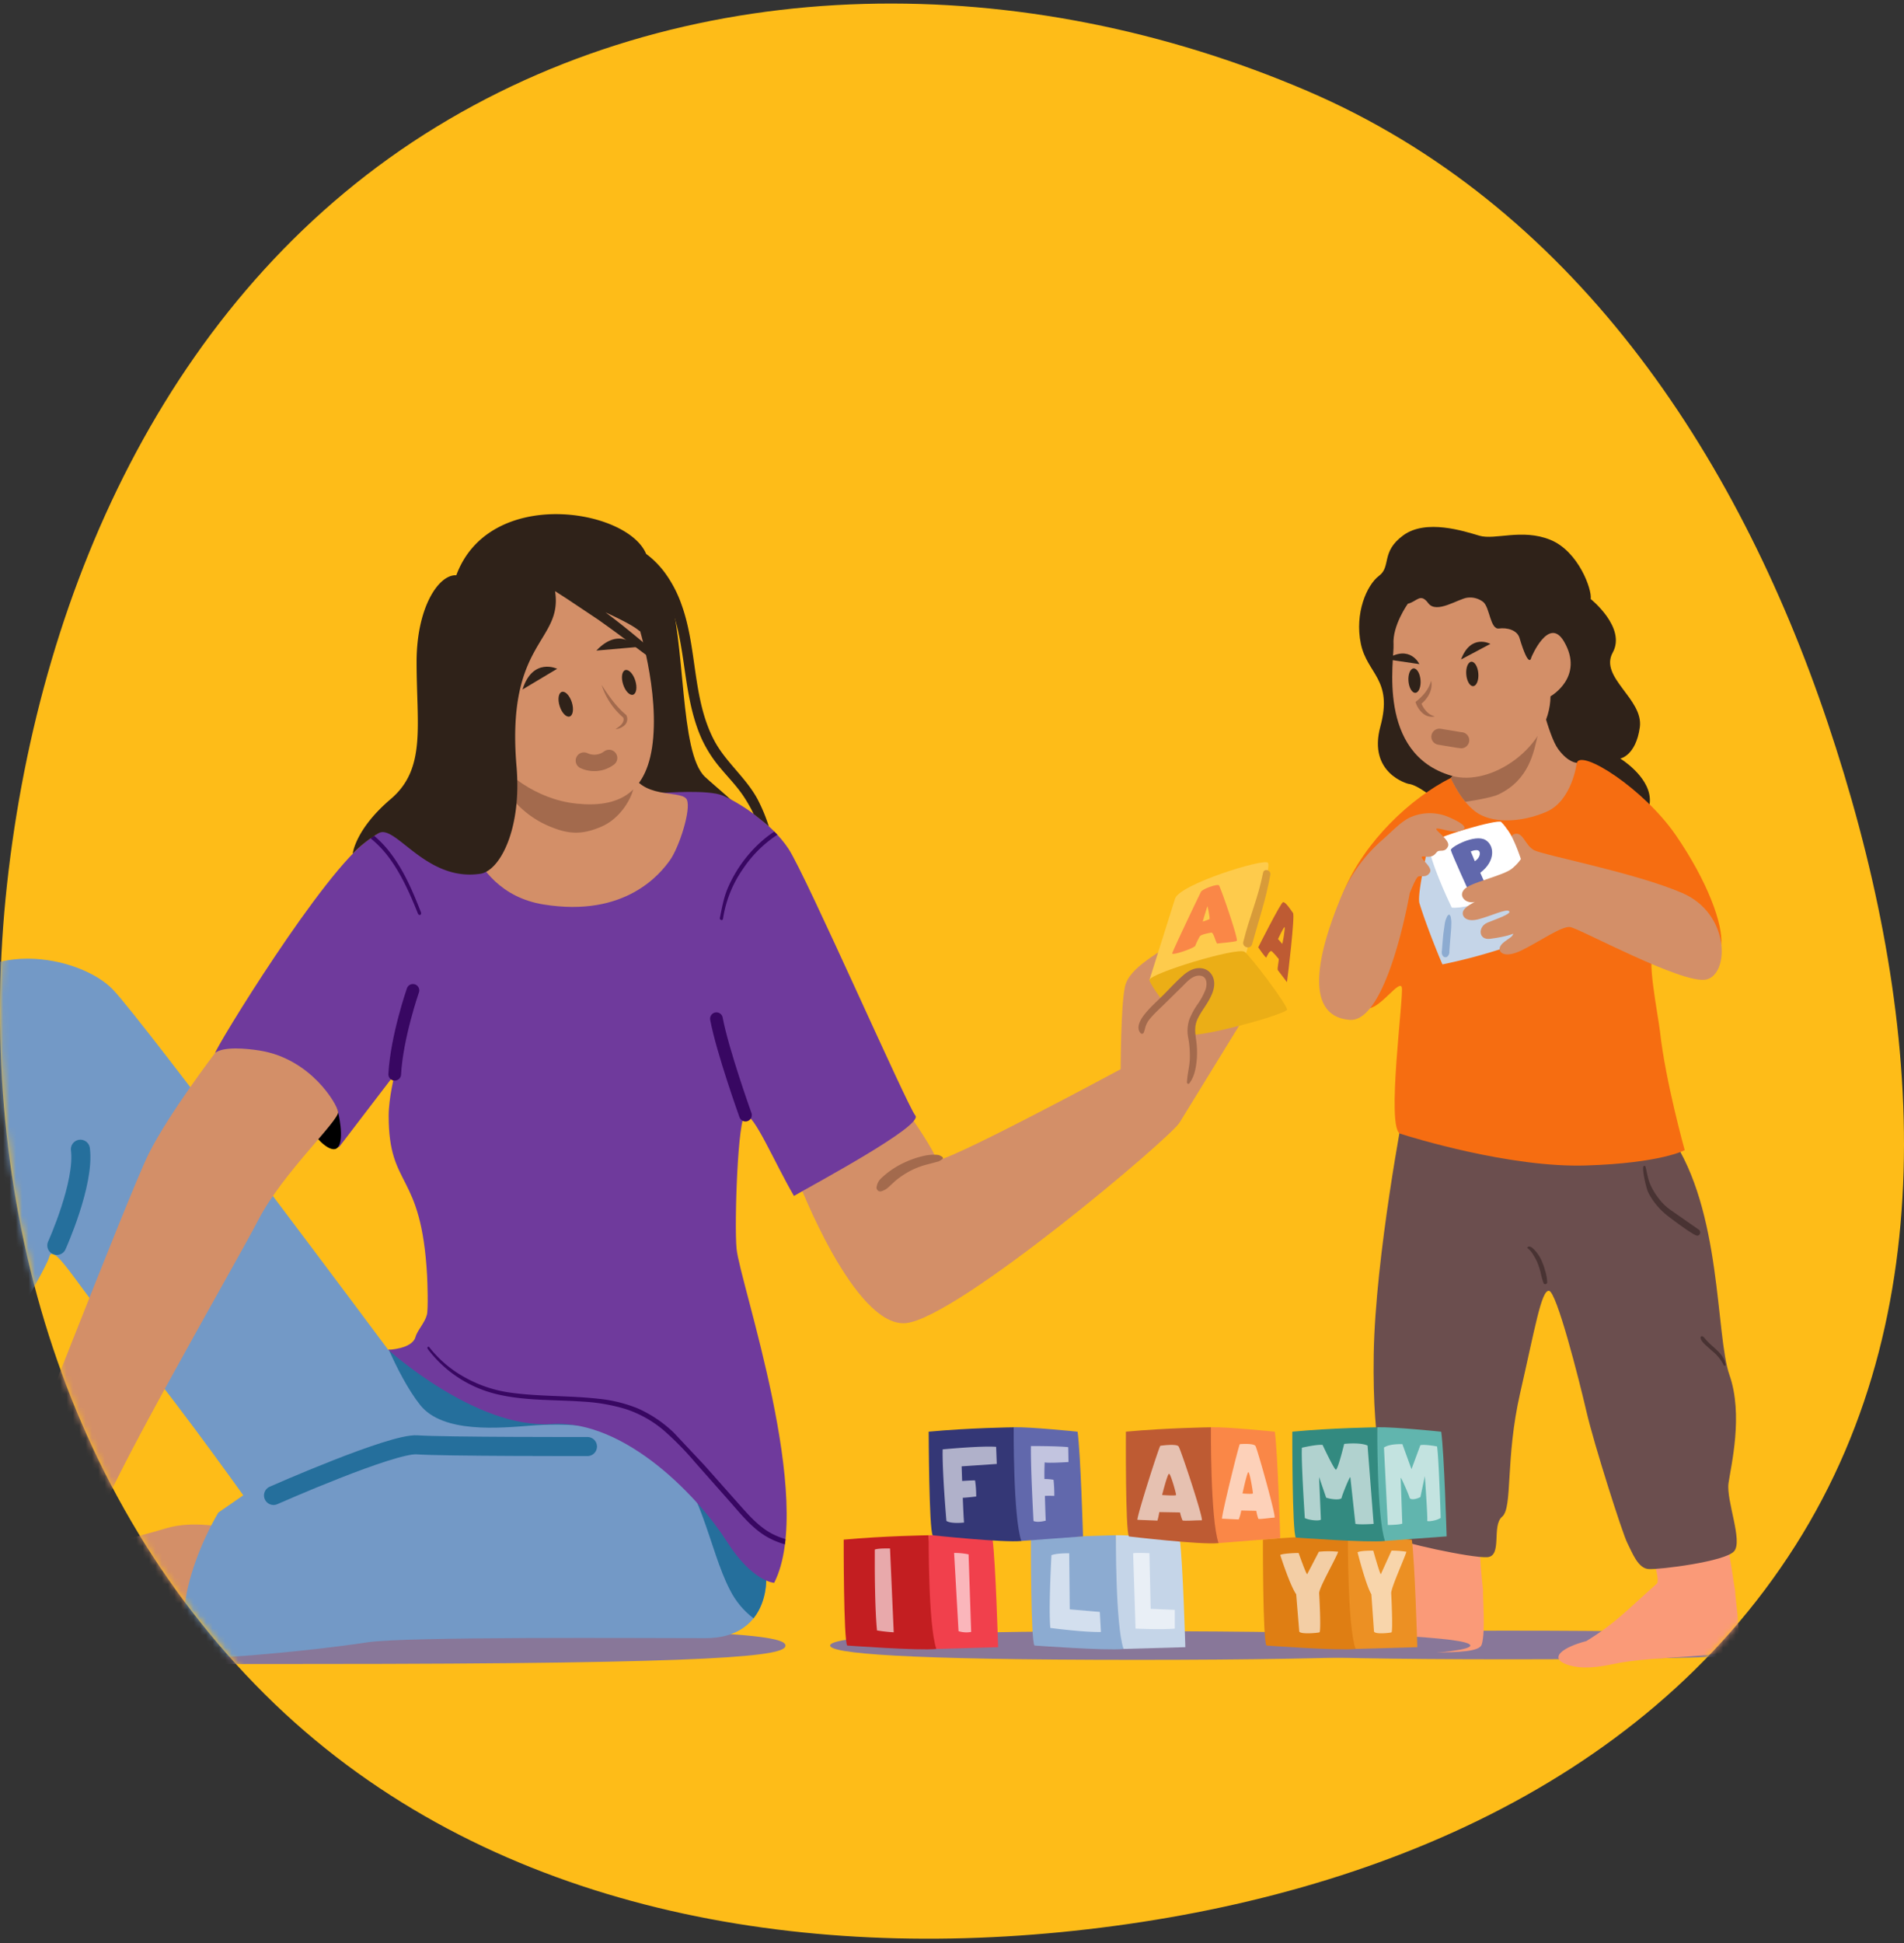 <svg xmlns="http://www.w3.org/2000/svg" width="300" height="306" fill="none" xmlns:v="https://vecta.io/nano"><rect width="100%" height="100%" fill="#333333" stroke="none"/><style><![CDATA[.B{fill:#d38f68}.C{fill:#a36a4d}.D{fill:#2f2219}.E{stroke-linecap:round}.F{stroke-linejoin:round}]]></style><path d="M205.881 14.282c41.547 17.775 67.651 56.579 82.072 99.469 14.496 43.113 19.31 91.225-5.044 129.622-24.603 38.789-70.154 56.473-115.813 60.923-45.649 4.448-92.77-5.067-125.331-37.426C8.49 233.802-4.003 186.005 1.101 139.33 6.334 91.478 27.736 45.028 68.765 19.974c41.095-25.095 92.856-24.628 137.116-5.692z" fill="#febc18"/><mask id="A" maskUnits="userSpaceOnUse" x="0" y="0" width="300" height="306" mask-type="alpha"><path d="M205.881 14.466c41.547 17.758 67.651 56.523 82.072 99.371 14.496 43.069 19.31 91.133-5.044 129.492-24.603 38.75-70.154 56.417-115.813 60.862-45.649 4.444-92.77-5.061-125.331-37.388C8.49 233.768-4.003 186.018 1.101 139.39 6.334 91.586 27.736 45.182 68.765 20.152c41.095-25.07 92.856-24.604 137.116-5.686z" fill="#fd6f00"/></mask><g mask="url(#A)"><g clip-path="url(#B)"><path d="M290.142 259.066c0 1.246-15.606 2.257-52.559 2.257s-48.306-1.011-48.306-2.257 11.353-2.257 48.306-2.257 52.559 1.01 52.559 2.257z" fill="#879"/><path d="M221.502 248.395c.689-1.38.249-7.198-2.751-20.336 4.725 2.148 9.262.207 14.056 2.193.153 14.028.574 17.535.871 20.203-.102.657.437 6.501-.217 8.554-.692 2.171-12.877.57-19.827 1.571-3.787.542-5.885.153-7.285-.478-2.802-1.259-.318-2.764 3.38-3.446 4.897-2.56 6.449-4.212 11.773-8.261zm39.603.969c.586-1.425-1.731-6.3-5.665-19.189 4.865 1.804 9.245-.456 14.177 1.179 3.093 13.072 3.293 16.556 3.781 19.19-.054.663.899 6.452.396 8.547-.533 2.216-12.801 1.495-19.662 2.99-3.736.816-5.859.577-7.3.048-2.87-1.055-.523-2.735 3.124-3.679 4.699-2.908 6.14-4.667 11.149-9.086z" fill="#fa9a78"/><path d="M256.275 132.061c-6.666 1.696-7.97-6.303-10.221-2.742s-3.188 4.754-9.058 3.259-12.114-8.819-15.111-9.138c0 0-6.405-1.613-4.387-9.035s-2.085-8.238-3.08-13.026.928-9.246 2.87-10.699.242-3.765 3.825-6.376 9.536-.66 11.988.064 6.695-1.16 11.158.638 6.622 7.91 6.376 9.331c0 0 5.64 4.508 3.472 8.433s4.907 7.313 4.266 11.796-3.08 4.894-3.08 4.894 4.4 2.671 4.655 6.232-3.673 6.37-3.673 6.37z" class="D"/><path d="M221.228 174.441s-4.524 23.305-4.782 38.847 2.123 21.539 2.566 22.521.042 5.684.596 6.354 12.319 3.252 14.736 3.076.637-4.951 2.337-6.376.462-9.083 2.837-19.463 3.341-16.209 4.54-16.119 4.706 13.833 5.907 19.017 5.666 19.192 6.441 20.703 1.664 4.014 3.376 4.11 12.063-1.177 13.457-2.815-1.276-7.971-.887-10.722 2.356-10.731.15-17.018-1.16-25.916-9.245-37.591-40.323-5.955-42.029-4.524z" fill="#6b4e4e"/><path d="M265.45 181.136s-3.695 2.046-15.583 2.416-27.446-4.422-29.225-5.002c-2.312-.749.602-21.941.223-23.079s-3.045 2.828-4.98 3.3-7.425-10.706-4.125-18.491 10.412-14.528 16.858-17.783c0 0 2.35 6.484 10.314 4.976s8.793-5.171 9.516-7.348 10.578 4.112 15.593 11.4 7.464 14.028 7.173 17.277-8.684 2.474-10.37 1.572.449 9.666.701 12.009c.861 7.875 3.905 18.753 3.905 18.753z" fill="#f66d11"/><path d="M225.105 132.941s-1.878 7.901-1.451 9.307c1.106 3.644 3.418 9.245 3.628 9.631a86.66 86.66 0 0 0 9.921-2.656s3.81-6.057 3.428-6.854-15.526-9.428-15.526-9.428z" fill="#c5d5e8"/><path d="M240.889 138.055c-.813-1.671-2.451-6.835-4.367-8.608-.514-.478-10.521 2.375-11.423 3.507.108 2.426 3.035 8.742 3.64 9.979 2.764.357 11.031-2.901 12.15-4.878z" fill="#fff"/><path d="M233.237 137.449c2.455-1.852 2.232-4.31.833-5.155-1.671-.998-5.532 1.116-5.471 1.575s3.044 6.994 3.044 6.994c1.065.071 2.739-.803 2.586-1.16l-.992-2.254zm-.86-1.82l-.638-1.531s1.339-.593 1.422.214-.784 1.317-.784 1.317z" fill="#6168ac"/><path d="M241.702 133.888c-1.434-.778-1.702-2.895-3.045-2.551s-.414 3.679-.117 4.878-5.71 2.413-7.406 3.507-.319 2.726 1.252 2.315c0 0-1.594.746-1.858 1.482s.405 1.782 2.42 1.256 4.383-1.699 4.839-1.275-2.231 1.31-3.411 1.801c-1.546.638-1.451 2.787.405 2.551 2.665-.338 3.653-.81 3.653-.81-.019.679-1.874 1.173-2.139 2.248-.162.656.711 1.708 3.462.376s6.24-3.807 7.604-3.673 17.853 9.143 21.51 8.267 3.711-10.384-3.794-13.617-21.873-5.945-23.375-6.755z" class="B"/><path d="M227.19 149.746l.067-.892.15-1.696.232-1.642a3.42 3.42 0 0 1 .204-.797c.054-.112.089-.22.14-.338.056-.103.127-.196.211-.278.017-.017.038-.031.061-.039s.047-.012.072-.01a.17.17 0 0 1 .069.022c.021.013.039.029.053.05a1.28 1.28 0 0 1 .143.318c.023.118.023.236.048.354a3.52 3.52 0 0 1 .026.82c0 .567-.061 1.144-.109 1.712l-.133 1.661-.058.829a.99.99 0 0 1-.351.857c-.092.059-.201.085-.309.076a.5.5 0 0 1-.293-.127c-.106-.118-.181-.259-.22-.412s-.04-.314-.003-.468z" fill="#8cabd1"/><path d="M222.118 140.669s-3.507 20.404-9.459 19.945-6.236-7.266-1.665-18.602a24.77 24.77 0 0 1 6.849-9.769c1.737-1.54 2.76-2.687 4.166-3.43a7.56 7.56 0 0 1 2.937-.737c1.018-.046 2.035.115 2.99.472 2.063.842 3.679 1.808 2.295 2.257s-2.815-.283-3.746-.318 2.133 1.769 1.665 2.805-1.292.482-1.684.839-.554.956-2.034.768 1.438 1.546.864 2.503-1.485.404-1.878.675-1.3 2.592-1.3 2.592z" class="B"/><path d="M235.265 137.181l3.159-.561a6.38 6.38 0 0 0 1.212-1.329s-1.062-3.277-2.088-4.565-2.283 6.455-2.283 6.455z" fill="#fff"/><path d="M242.19 107.877s1.715 7.925 3.328 10.106 2.93 2.146 2.93 2.146-.717 5.971-4.801 7.728-8.72 1.855-11.213-.061-3.826-5.295-3.826-5.295l13.582-14.624z" class="B"/><path d="M242.26 115.917c-.587 2.423-1.275 6.877-6.153 9.198-1.215.577-4.75 1.087-5.222 1.16-.934-1.144-1.7-2.416-2.273-3.778l13.297-14.327c.039 2.133.861 5.64.351 7.747z" class="C"/><path d="M219.57 101.484c.156 2.254-2.738 17.216 9.112 20.682 6.299 1.839 15.538-4.598 15.621-12.501 0 0 5.395-3.038 2.127-8.63-2.401-4.113-5.149 2.49-5.149 2.49s-.319 2.094-1.865-3.064c-.37-1.234-1.954-1.651-3.233-1.479-1.399.191-1.438-3.354-2.499-4.192-.701-.535-1.583-.775-2.458-.666-1.432.153-4.884 2.618-6.182.874-1.259-1.69-1.773-.255-3.217.083-.006 0-2.461 3.44-2.257 6.404z" class="B"/><path d="M243.781 201.948c-.027-.638-.142-1.269-.342-1.875a9.19 9.19 0 0 0-.615-1.693 5.73 5.73 0 0 0-.924-1.396c-.252-.268-.852-.956-1.234-.542-.009.006-.016.014-.02.024s-.008.02-.008.03.003.021.008.031.011.017.02.023a3.54 3.54 0 0 1 .937 1.11 7.77 7.77 0 0 1 .679 1.301c.191.492.352.996.482 1.508.103.554.256 1.098.455 1.626.141.28.558.124.562-.147zm28.096 13.004c-.092-.957-.739-1.732-1.409-2.363l-1.128-1.026-.546-.568c-.172-.198-.318-.437-.535-.529-.033-.017-.07-.025-.106-.023s-.073.011-.105.03-.058.045-.077.077a.21.21 0 0 0-.031.104 1.18 1.18 0 0 0 .296.638 4.67 4.67 0 0 0 .504.548l1.151 1.023a6.49 6.49 0 0 1 1.722 2.175c.019.023.044.039.073.048a.14.14 0 0 0 .088-.002.16.16 0 0 0 .072-.05c.018-.023.029-.053.031-.082zm-4.211-21.296l-4.314-3.01c-.587-.399-1.122-.869-1.594-1.399-2.231-2.669-2.098-4.145-2.49-5.506a.18.18 0 0 0-.065-.093c-.032-.023-.07-.036-.108-.036a.19.19 0 0 0-.109.036.18.18 0 0 0-.065.093c-.15.743.462 3.395.781 4.055a10.14 10.14 0 0 0 1.294 1.964 10.85 10.85 0 0 0 1.633 1.616c.637.514 3.86 2.937 4.635 3.188.577.208.848-.602.402-.908z" fill="#493333"/><path d="M223.021 109.113c.525-.041.884-.935.802-1.997s-.575-1.89-1.1-1.849-.884.935-.801 1.997.575 1.89 1.099 1.849zm9.108-1.052c.525-.041.884-.935.801-1.997s-.574-1.889-1.099-1.849-.884.935-.801 1.997.575 1.89 1.099 1.849z" class="D"/><path d="M225.488 107.194c.357 1.47-.59 2.953-1.738 3.804l.14-.44c.24.777.728 1.455 1.39 1.929.25.15.521.264.804.338a2.14 2.14 0 0 1-.965.001 2.13 2.13 0 0 1-.865-.425 3.73 3.73 0 0 1-1.221-1.85c1.112-.867 2.104-1.951 2.455-3.357z" class="C"/><path d="M218.458 103.824l5.183.765s-1.482-3.181-5.183-.765zm11.748.039l4.625-2.458s-3.073-1.683-4.625 2.458z" class="D"/><path d="M230.228 116.58s-.204 0-3.43-.555" stroke="#a36a4d" stroke-width="2.54" stroke-miterlimit="10" class="E"/><path d="M123.765 259.164c0 1.594-8.997 2.895-74.819 2.895s-116.229.571-116.229-1.03 50.404-4.759 116.229-4.759 74.819 1.297 74.819 2.894z" fill="#879"/><path d="M176.576 168.386c.019-.296 0-9.8.672-12.979s5.663-5.387 8.608-7.74 9.985 12.883 9.985 12.883l-9.978 16.234c-1.218 2.225-34.977 30.787-43.113 31.591s-17.037-22.521-17.037-22.521l17.624-10.237s3.982 5.723 4.182 7.014 29.057-14.245 29.057-14.245z" class="B"/><path d="M148.466 182.194c-.178-.122-.372-.22-.577-.29-.248-.04-.498-.056-.749-.047-.521.001-1.041.059-1.55.175a14.58 14.58 0 0 0-2.869.956c-1.409.619-2.703 1.472-3.826 2.525a2.36 2.36 0 0 0-.768 1.381c-.025.1-.024.205.003.305s.081.191.154.264a.6.6 0 0 0 .265.152c.1.028.205.028.305.002a2.94 2.94 0 0 0 1.215-.714l1.014-.937a13.44 13.44 0 0 1 2.298-1.54c.804-.421 1.652-.754 2.528-.991l1.33-.348.66-.182a2.95 2.95 0 0 0 .577-.36c.029-.019.053-.046.069-.077s.024-.066.023-.101-.011-.069-.029-.099-.043-.056-.073-.074z" class="C"/><path d="M199.772 135.868s4.464 5.672 5.452 8.608c.791 2.343-1.553 14.146-2.445 14.598s-8.889-9.003-9.201-11.142 6.194-12.064 6.194-12.064z" fill="#febc18"/><path d="M181.109 154.34l4.033-12.797c.625-2.241 13.897-6.376 14.627-5.675s-3.66 15.026-3.66 15.026l-15 3.446z" fill="#fecb4c"/><path d="M189.239 140.439c-.22.386-4.463 9.281-4.537 9.699s3.542-.845 3.628-1.19c.205-.516.448-1.017.727-1.498.233-.293 1.393-.5 1.795-.574s.733 1.782.982 1.722 2.723-.243 3.032-.418-2.385-7.996-2.79-8.729c-.172-.306-2.572.52-2.837.988zm1.329 4.308a10.79 10.79 0 0 1-1.061.392s.717-2.468.755-2.398.412 1.919.306 2.006z" fill="#fa8747"/><path d="M181.109 154.34c.061.985 5.978 8.477 6.542 8.592 1.722.344 13.431-2.723 15.124-3.851.459-.319-5.863-8.672-6.675-9.182-1.234-.771-15.048 3.456-14.991 4.441z" fill="#ebae16"/><path d="M199.013 137.446c-.819 4.11-2.107 6.807-3.111 10.872-.22.899 1.144 1.275 1.387.379 1.106-4.036 2.12-6.826 2.869-10.942.118-.733-.995-1.055-1.145-.309z" fill="#d89b39"/><path d="M202.15 142.088c-.379.118-3.902 7.106-3.902 7.106s1.189 1.751 1.275 1.595.539-1.276.903-.938c.377.367.729.76 1.052 1.177.073.127-.274 1.594-.134 1.766l1.434 1.884c.134-.855 1.276-10.447.957-10.887s-1.199-1.821-1.585-1.703zm-.143 6.545c-.073-.13-.638-.746-.638-.746s.957-2.046 1.046-1.871-.325 2.745-.399 2.624l-.009-.007z" fill="#be5b33"/><path d="M180.242 169.771s-1.447-6.804.223-9.016 5.761-6.695 7.419-7.454 3.172.555 2.901 1.801-2.678 5.002-2.942 6.415.848 5.585-.762 9.003-6.839-.749-6.839-.749z" class="B"/><path d="M189.545 152.532c-1.186-.261-2.27.319-3.137 1.088-1.097.956-2.098 2.065-3.131 3.098s-2.079 1.935-2.946 3.035c-.599.762-1.428 2.095-.599 2.972.032.031.07.054.113.067a.29.29 0 0 0 .131.013.3.3 0 0 0 .123-.046c.037-.024.069-.057.092-.095.169-.379.226-.765.363-1.151a3.8 3.8 0 0 1 .695-1.138c.692-.826 1.515-1.553 2.283-2.308l2.767-2.723c.733-.724 1.594-1.76 2.739-1.689s1.202 1.3.915 2.174a10.65 10.65 0 0 1-1.275 2.353c-.512.733-.94 1.521-1.276 2.349a5.72 5.72 0 0 0-.172 2.968 15.36 15.36 0 0 1 .23 3.485c-.08 1.176-.409 2.337-.437 3.507 0 .163.233.287.347.147.727-.906 1.001-2.117 1.142-3.246a13.77 13.77 0 0 0-.032-3.507c-.156-1.157-.319-2.171.156-3.277.418-.957 1.058-1.782 1.594-2.662s1.087-1.939 1.09-3.029-.647-2.133-1.775-2.385z" class="C"/><path d="M31.798 259.165l-8.764-2.028c-1.645-.245-24.657-.13-26.251-.13s-3.583-1.595-3.054-3.326-1.667-1.323-1.533-3.58-1.406-3.982-2.197-5.707 2.525-2.11 5.05-1.976 6.717-2.299 13.827-.44 11.774.319 17.347-1.307c4.463-1.292 8.63 0 11.42-.131s-5.844 18.625-5.844 18.625z" class="B"/><path d="M7.651 253.225l-1.074-6.717c-.217-1.66-.217-3.342 0-5.002-5.739-.867-9.3 1.03-11.538.912-2.525-.134-5.841.249-5.05 1.977s2.327 3.449 2.197 5.706 2.066 1.859 1.533 3.58 1.463 3.326 3.054 3.326H9.746c-.249-1.247-1.878-2.522-2.095-3.782z" class="C"/><path d="M95.987 87.393s6.22-3.877 9.191 4.906 1.792 26.241 5.926 30.067 11.366 8.477 5.554 13.253-18.857 6.417-24.28-1.052 3.609-47.175 3.609-47.175z" class="D"/><path d="M120.727 248.682s.446 9.309-9.59 9.309-47.219-.271-53.241.654-16.278 2.015-24.124 2.452-5.015-13.298.638-22.888l3.921-2.716s-13.868-19.447-19.317-25.106-10.562-15.102-11.238-12.488-12.603 21.36-14.78 29.193-27.536-1.753-27.536-1.753 17.879-53.544 24.418-65.968 22.887-8.771 27.899-3.539c4.932 5.146 43.387 56.748 43.387 56.748s37.039 3.622 47.21 12.775 12.354 23.327 12.354 23.327z" fill="#7399c6"/><path d="M108.376 225.358c-9.848-8.866-44.895-12.542-47.101-12.753 1.237 2.758 3.016 6.278 4.945 8.688 3.606 4.505 12.641 3.596 17.493 3.22s14.184-.399 20.451 4.094 7.486 15.344 10.856 21.8c.88 1.751 2.149 3.278 3.711 4.463 2.152-2.707 1.996-6.175 1.996-6.175s-2.181-14.181-12.351-23.337z" fill="#256f9c"/><path d="M104.732 124.86s6.844-.513 9.082.408 7.652 4.195 10.426 8.41 18.669 40.432 19.986 42.013-15.973 10.814-19.129 12.657c-3.188-5.503-6.194-12.73-7.635-12.73-1.205 0-1.786 17.183-1.406 21.057.526 5.397 12.507 39.704 5.923 52.604 0 0-3.424-.131-7.505-6.584s-15.797-19.221-27.647-18.43-25.658-11.685-25.658-11.685 3.762-.118 4.291-2.008c.293-1.062 1.46-2.213 1.801-3.507.233-.89.086-5.216.035-6.14-.912-16.642-6.057-13.623-6.057-25.186 0-2.87.956-6.552.956-6.552l-8.662 11.324c-1.052 1.499-2.369-8.904-8.289-12.194s-11.19-1.974-11.324-2.5 17.107-28.769 24.23-33.641 17.216-9.478 17.216-9.478l29.366 2.162z" fill="#6f3a9c"/><path d="M53.266 175.116s1.042 4.202 0 5.538-3.893-1.693-4.31-3.105 3.513-5.445 4.31-2.433z" fill="#000"/><path d="M122.483 131.462l-.478-.494a16.3 16.3 0 0 0-2.04 1.556 20.95 20.95 0 0 0-5.27 7.284c-.676 1.563-.931 3.134-1.275 4.783-.055.264.443.503.503.073.431-2.798 1.497-5.46 3.115-7.782 1.43-2.156 3.282-4 5.445-5.42zm-56.174 12.165c-1.304-3.312-2.649-6.519-4.849-9.363a16.99 16.99 0 0 0-2.515-2.643l-.574.386a16.85 16.85 0 0 1 2.742 2.818c2.053 2.684 3.469 5.895 4.722 9.013.185.465.663.264.475-.211zm57.456 98.768a12.29 12.29 0 0 1-2.14-.857c-2.069-1.1-3.631-2.889-5.167-4.613l-5.462-6.153-4.83-5.143c-1.641-1.578-3.541-2.862-5.617-3.797a22.18 22.18 0 0 0-6.328-1.549c-4.569-.51-9.23-.319-13.789-.957-2.46-.333-4.837-1.115-7.014-2.308a18.4 18.4 0 0 1-5.777-4.839c-.166-.211-.456 0-.182.354a19.2 19.2 0 0 0 10.651 6.994c4.463 1.11 9.111.887 13.667 1.209 2.286.116 4.551.504 6.746 1.154a17.85 17.85 0 0 1 6.093 3.408 47.72 47.72 0 0 1 4.929 5.034l5.435 6.14c1.773 2.005 3.507 4.205 5.863 5.566.891.507 1.841.902 2.828 1.177.051-.278.067-.545.093-.82z" fill="#380762"/><path d="M73.166 110.283s2.576 8.627 1.569 11.315-2.691 3.252-2.691 3.252.561 15.462 13.559 17.588 18.491-4.929 19.945-6.947 3.36-7.954 2.687-9.522-6.274-.112-8.515-3.826-22.97-13.766-26.554-11.86z" class="B"/><path d="M74.212 111.785l1.202 3.357 2.767 6.532c.921 1.856 1.992 3.651 3.453 5.133a15.16 15.16 0 0 0 4.84 3.29c3.07 1.311 5.184 1.422 8.289.09 3.797-1.636 5.907-6.479 4.967-8.028-2.142-3.536-21.195-12.912-25.989-12.057.144.564.29 1.128.472 1.683z" class="C"/><path d="M100.058 96.725s3.606 10.383 2.869 19.393-5.617 11.114-12.099 10.441-11.535-4.891-14.094-8.433-2.55-6.283-2.55-6.283-5.082.586-6.606-3.845 1.307-7.623 3.128-7.059 4.16 3.138 5.257 4.075.985-4.253 2.206-6.057 5.496-5.869 7.744-6.163 5.321 0 7.39-.902 5.608.389 6.756 4.833z" class="B"/><path d="M121.141 130.149a27.24 27.24 0 0 0-1.754-4.237c-1.83-3.437-5.04-5.863-6.857-9.306-3.469-6.577-2.643-14.436-5.127-21.335a19.19 19.19 0 0 0-2.665-5.101 14.68 14.68 0 0 0-1.954-2.142c-.319-.277-.638-.536-.976-.794-2.952-7.138-24.701-10.683-29.911 3.36-2.85-.121-6.258 5.158-6.258 13.652 0 10.055 1.549 16.81-4.068 21.589s-5.994 8.608-5.994 8.608l.115-.118a19.13 19.13 0 0 1 3.992-3.121c2.649-1.438 7.444 7.718 16.023 6.402 3.022-.466 6.526-6.96 5.678-16.897-1.687-19.792 7.332-19.54 6.073-27.612l1.795 1.154 4.973 3.319a190.4 190.4 0 0 1 4.903 3.577l2.468 1.846c.835.596 1.648 1.275 2.55 1.677.246.108.619-.138.421-.421-.558-.791-1.383-1.422-2.088-2.082s-1.553-1.352-2.343-2.005c-1.547-1.276-3.118-2.529-4.731-3.721 2.283 1.049 4.291 2.072 5.145 2.77 1.652 1.346 4.326-1.575 4.556-5.187.172.376.319.755.478 1.135 1.275 3.268 1.779 6.743 2.28 10.202.532 3.673 1.109 7.374 2.604 10.802a20.11 20.11 0 0 0 3.042 4.798c1.227 1.473 2.582 2.847 3.647 4.444a23.5 23.5 0 0 1 1.594 2.799c.902.701 1.884 1.476 2.388 1.945z" class="D"/><path d="M33.902 165.817s-7.304 9.564-10.451 15.845S.988 237.919.36 239.047l-4.728 8.006c-4.058 2.914-12.191 6.427-14.279 8.011-.965.699-1.774 1.592-2.375 2.621-1.39.752-2.311 1.345-2.34 1.62-.128 1.131 2.64 1.511 4.026 1.131s-1.636 2.267 2.643 1.888 19.505-6.418 23.155-7.046 4.907 5.914 8.181 5.79-.38-2.895-1.008-6.673 1.068-8.796 1.32-13.199 21.998-41.828 25.779-49.128 12.724-15.606 12.542-16.955c-.162-1.214-4.265-8.346-12.319-9.656-2.085-.338-5.729-.68-7.055.36z" class="B"/><path d="M16.31 259.225a9.44 9.44 0 0 0-.771-1.378c-.319-.539-.605-1.098-.854-1.673-.515-1.146-.788-2.385-.803-3.641.049-1.34.197-2.674.443-3.992a54.03 54.03 0 0 1 1.077-5.716c.102-.472-.682-.637-.838-.029-.37 1.416-.682 1.885-1.049 4.438-.338 2.366-.883 4.878-.319 7.25.285 1.095.714 2.148 1.275 3.131.293.542 1.948 2.665.583 2.754-.988.061-1.945-.809-2.595-1.447l-2.184-2.286c-.787-.692-1.782-1.342-2.895-1.46-1.275-.137-2.672.319-3.784.867-.552.274-.067 1.103.485.829 1.065-.532 2.445-.985 3.663-.682 1.084.271 1.954 1.065 2.71 1.846 1.205 1.246 2.844 3.468 4.849 3.143.953-.159 1.339-1.071 1.008-1.954zm78.491-151.352c1.094 1.706 2.273 3.392 3.826 4.696l.054.045.019.041a1.34 1.34 0 0 1 .108.863c-.061.292-.218.555-.445.747a2.46 2.46 0 0 1-1.371.574l.571-.421c.446-.341.88-.908.609-1.46l.073.086a11.23 11.23 0 0 1-3.45-5.171h.006z" class="C"/><path d="M89.757 112.841c.528-.168.681-1.172.34-2.242s-1.045-1.802-1.574-1.634-.681 1.172-.34 2.243 1.045 1.802 1.574 1.633zm9.994-3.432c.529-.168.681-1.172.341-2.243s-1.046-1.802-1.574-1.634-.681 1.173-.34 2.243 1.045 1.802 1.574 1.634zm-17.425-.819l5.461-3.264s-3.838-1.856-5.461 3.264zm11.64-6.13l6.338-.552s-2.643-3.347-6.338.552z" class="D"/><path d="M95.967 119.373a3.85 3.85 0 0 1-1.734.733 3.93 3.93 0 0 1-2.232-.319" stroke="#a36a4d" stroke-width="2.59" class="E F"/><path d="M231.669 259.152c0 1.246-15.622 2.257-52.562 2.257s-48.306-1.011-48.306-2.257 11.353-2.257 48.306-2.257 52.562 1.01 52.562 2.257z" fill="#879"/><path d="M132.934 242.475s-.032 15.845.555 16.677c0 0 11.266.832 14.046.539l-1.208-17.905s-7.1.105-13.393.689z" fill="#c31e21"/><path d="M146.327 241.786s-.102 14.171 1.208 17.904l9.73-.277c0 0-.395-13.457-.867-16.919 0 0-7.559-.788-10.071-.708z" fill="#f1404c"/><path d="M162.433 242.475s-.032 15.845.555 16.677c0 0 11.266.832 14.047.539l-1.209-17.905s-7.1.105-13.393.689z" fill="#8cabd1"/><path d="M175.827 241.786s-.102 14.171 1.208 17.904l9.73-.277c0 0-.395-13.457-.867-16.919-.007 0-7.559-.788-10.071-.708z" fill="#c5d5e8"/><path d="M198.988 242.475s-.032 15.845.555 16.677c0 0 11.267.832 14.047.539l-1.209-17.905s-7.103.105-13.393.689z" fill="#df7e13"/><path d="M212.381 241.786s-.102 14.171 1.209 17.904l9.727-.277c0 0-.393-13.457-.864-16.919 0 0-7.55-.788-10.072-.708z" fill="#ec9023"/><path d="M177.401 225.473s-.102 15.67.485 16.502c0 0 11.337 1.342 14.117 1.049l-1.209-18.24c0-.006-7.103.096-13.393.689z" fill="#be5b33"/><path d="M190.794 224.777s-.102 14.503 1.209 18.239l9.714-.765c0 0-.38-13.304-.851-16.766.009-.013-7.559-.787-10.072-.708z" fill="#fa8747"/><path d="M203.62 225.473s-.032 15.845.555 16.674c0 0 11.266.835 14.047.542l-1.209-17.905c0-.006-7.103.096-13.393.689z" fill="#338a80"/><path d="M217.014 224.777s-.102 14.168 1.208 17.905l9.714-.721c0 0-.379-13.014-.851-16.476 0-.013-7.559-.787-10.071-.708z" fill="#61b5ae"/><path d="M146.327 225.473s.044 15.491.637 16.32c0 0 11.191 1.189 13.971.896l-1.206-17.905c-.009-.006-7.112.096-13.402.689z" fill="#343776"/><path d="M159.72 224.777s-.102 14.168 1.205 17.905l9.717-.721c0 0-.379-13.014-.851-16.476 0-.013-7.559-.787-10.071-.708z" fill="#6168ac"/><path opacity=".61" d="M157.055 230.554l-.102-2.694c-2.346-.188-8.423.399-8.423.399-.089 3.424.59 11.27.59 11.27.803.5 2.777.252 2.777.252-.058-.6-.131-2.213-.198-3.896.816-.042 2.114-.201 2.114-.201a16.67 16.67 0 0 0-.179-2.535c-.29-.022-1.383.045-2.037.087l-.08-2.305 5.538-.377zm11.302-.3l-.045-2.343c-1.629-.188-5.875-.178-5.875-.178-.061 3.424.404 11.811.404 11.811.746.297 1.932-.063 1.932-.063-.038-.6-.089-2.21-.137-3.896.568-.038 1.486 0 1.486 0 .003-.847-.038-1.693-.124-2.535a8 8 0 0 0-1.432-.124c-.032-1.32.035-2.621.035-2.621.568.16 3.756-.051 3.756-.051z" fill="#fff"/><path opacity=".62" d="M185.703 227.797c-.338-.462-2.691-.128-2.869-.105s-3.727 11.158-3.616 11.662l3.153.124a12.84 12.84 0 0 0 .294-1.342l3.264.057a7.24 7.24 0 0 0 .389 1.247c.125.14 2.605-.042 3.026 0s-3.306-11.181-3.641-11.643zm-2.598 7.651s.841-3.344 1.097-3.344 1.15 3.188 1.099 3.344-2.196 0-2.196 0zm14.716-7.715c-.281-.462-2.327-.318-2.468-.296s-2.901 11.232-2.808 11.735l2.633.125c.18-.455.312-.928.395-1.41l2.369.051c.074.423.18.838.319 1.244.105.143 2.203-.198 2.55-.169s-2.706-10.817-2.99-11.28zm-2.047 7.473s.714-3.357.928-3.357.746 3.188.705 3.341-1.633.016-1.633.016zm9.819 3.874s-.612-9.303-.459-11.082c0 0 2.34-.545 3.255-.443 0 0 1.779 3.797 2.085 3.899s1.32-4.055 1.32-4.055 2.484-.287 3.683.258l.956 12.338s-2.021.153-2.869 0l-.797-7.333c-.051-.319-1.32 2.841-1.371 3.204s-1.323.354-2.442 0l-1.116-3.255.284 6.679c-.007.252-1.614.211-2.529-.21zm21.406-.033s-.284-9.491-.574-11.251c0 0-1.913-.366-2.63-.197l-1.397 3.778-1.431-3.941s-2.002-.099-2.905.536l.606 12.197s1.623.001 2.28-.213l-.252-7.192c.013-.297 1.317 2.728 1.393 3.086s.854.36 1.712-.077l.705-3.303s.475 6.807.373 7.014 1.431.045 2.12-.437zm-89.165 7.684s0 6.6.351 10.046a26.14 26.14 0 0 0 2.633.293l-.583-13.201s-1.875-.058-2.401.175v2.687zm12.497-2.161l.701 12.322a4.12 4.12 0 0 0 1.987.118l-.408-12.214a10.65 10.65 0 0 0-2.28-.226zm15.338.351s-.468 8.423-.175 11.461c0 0 5.228.695 7.97.637l-.175-3.159-4.734-.408-.086-8.828c.003.003-1.866-.048-2.8.297zm12.871-.297l.379 11.86s4.211.2 6.185 0v-2.949l-3.8-.16-.195-8.764s-2.043-.108-2.569.013zm23.177.264s1.517 4.76 2.515 6.188l.478 5.818c0 .546 2.905.278 3.188.182s-.022-5.907-.047-6.118c-.096-.784 2.525-5.27 3-6.574a14.51 14.51 0 0 0-3.048 0l-1.827 3.507c-.076.338-1.361-3.318-1.361-3.318s-2.366.028-2.898.315zm12.185-.417s1.31 5.178 2.174 6.606l.412 5.818c0 .545 2.509.277 2.757.182s-.019-5.908-.041-6.118c-.083-.784 1.986-5.27 2.397-6.574-.777-.124-1.563-.183-2.349-.175l-1.671 3.679c-.077.334-1.205-3.679-1.205-3.679s-2.018-.026-2.474.261z" fill="#fff"/><path d="M43.096 235.515s18.695-8.27 22.636-7.97 26.831.268 26.831.268M8.952 196.142s4.412-9.743 3.717-15.153" stroke="#256f9c" stroke-width="3" class="E F"/><path d="M65.062 155.973s-2.551 7.332-2.869 13.214m55.266 6.43s-3.619-10.08-4.575-15.181" stroke="#380762" stroke-width="2" class="E F"/></g></g><defs><clipPath id="B"><path fill="#fff" transform="translate(-70.489 80.966)" d="M0 0h360.644v181.645H0z"/></clipPath></defs></svg>